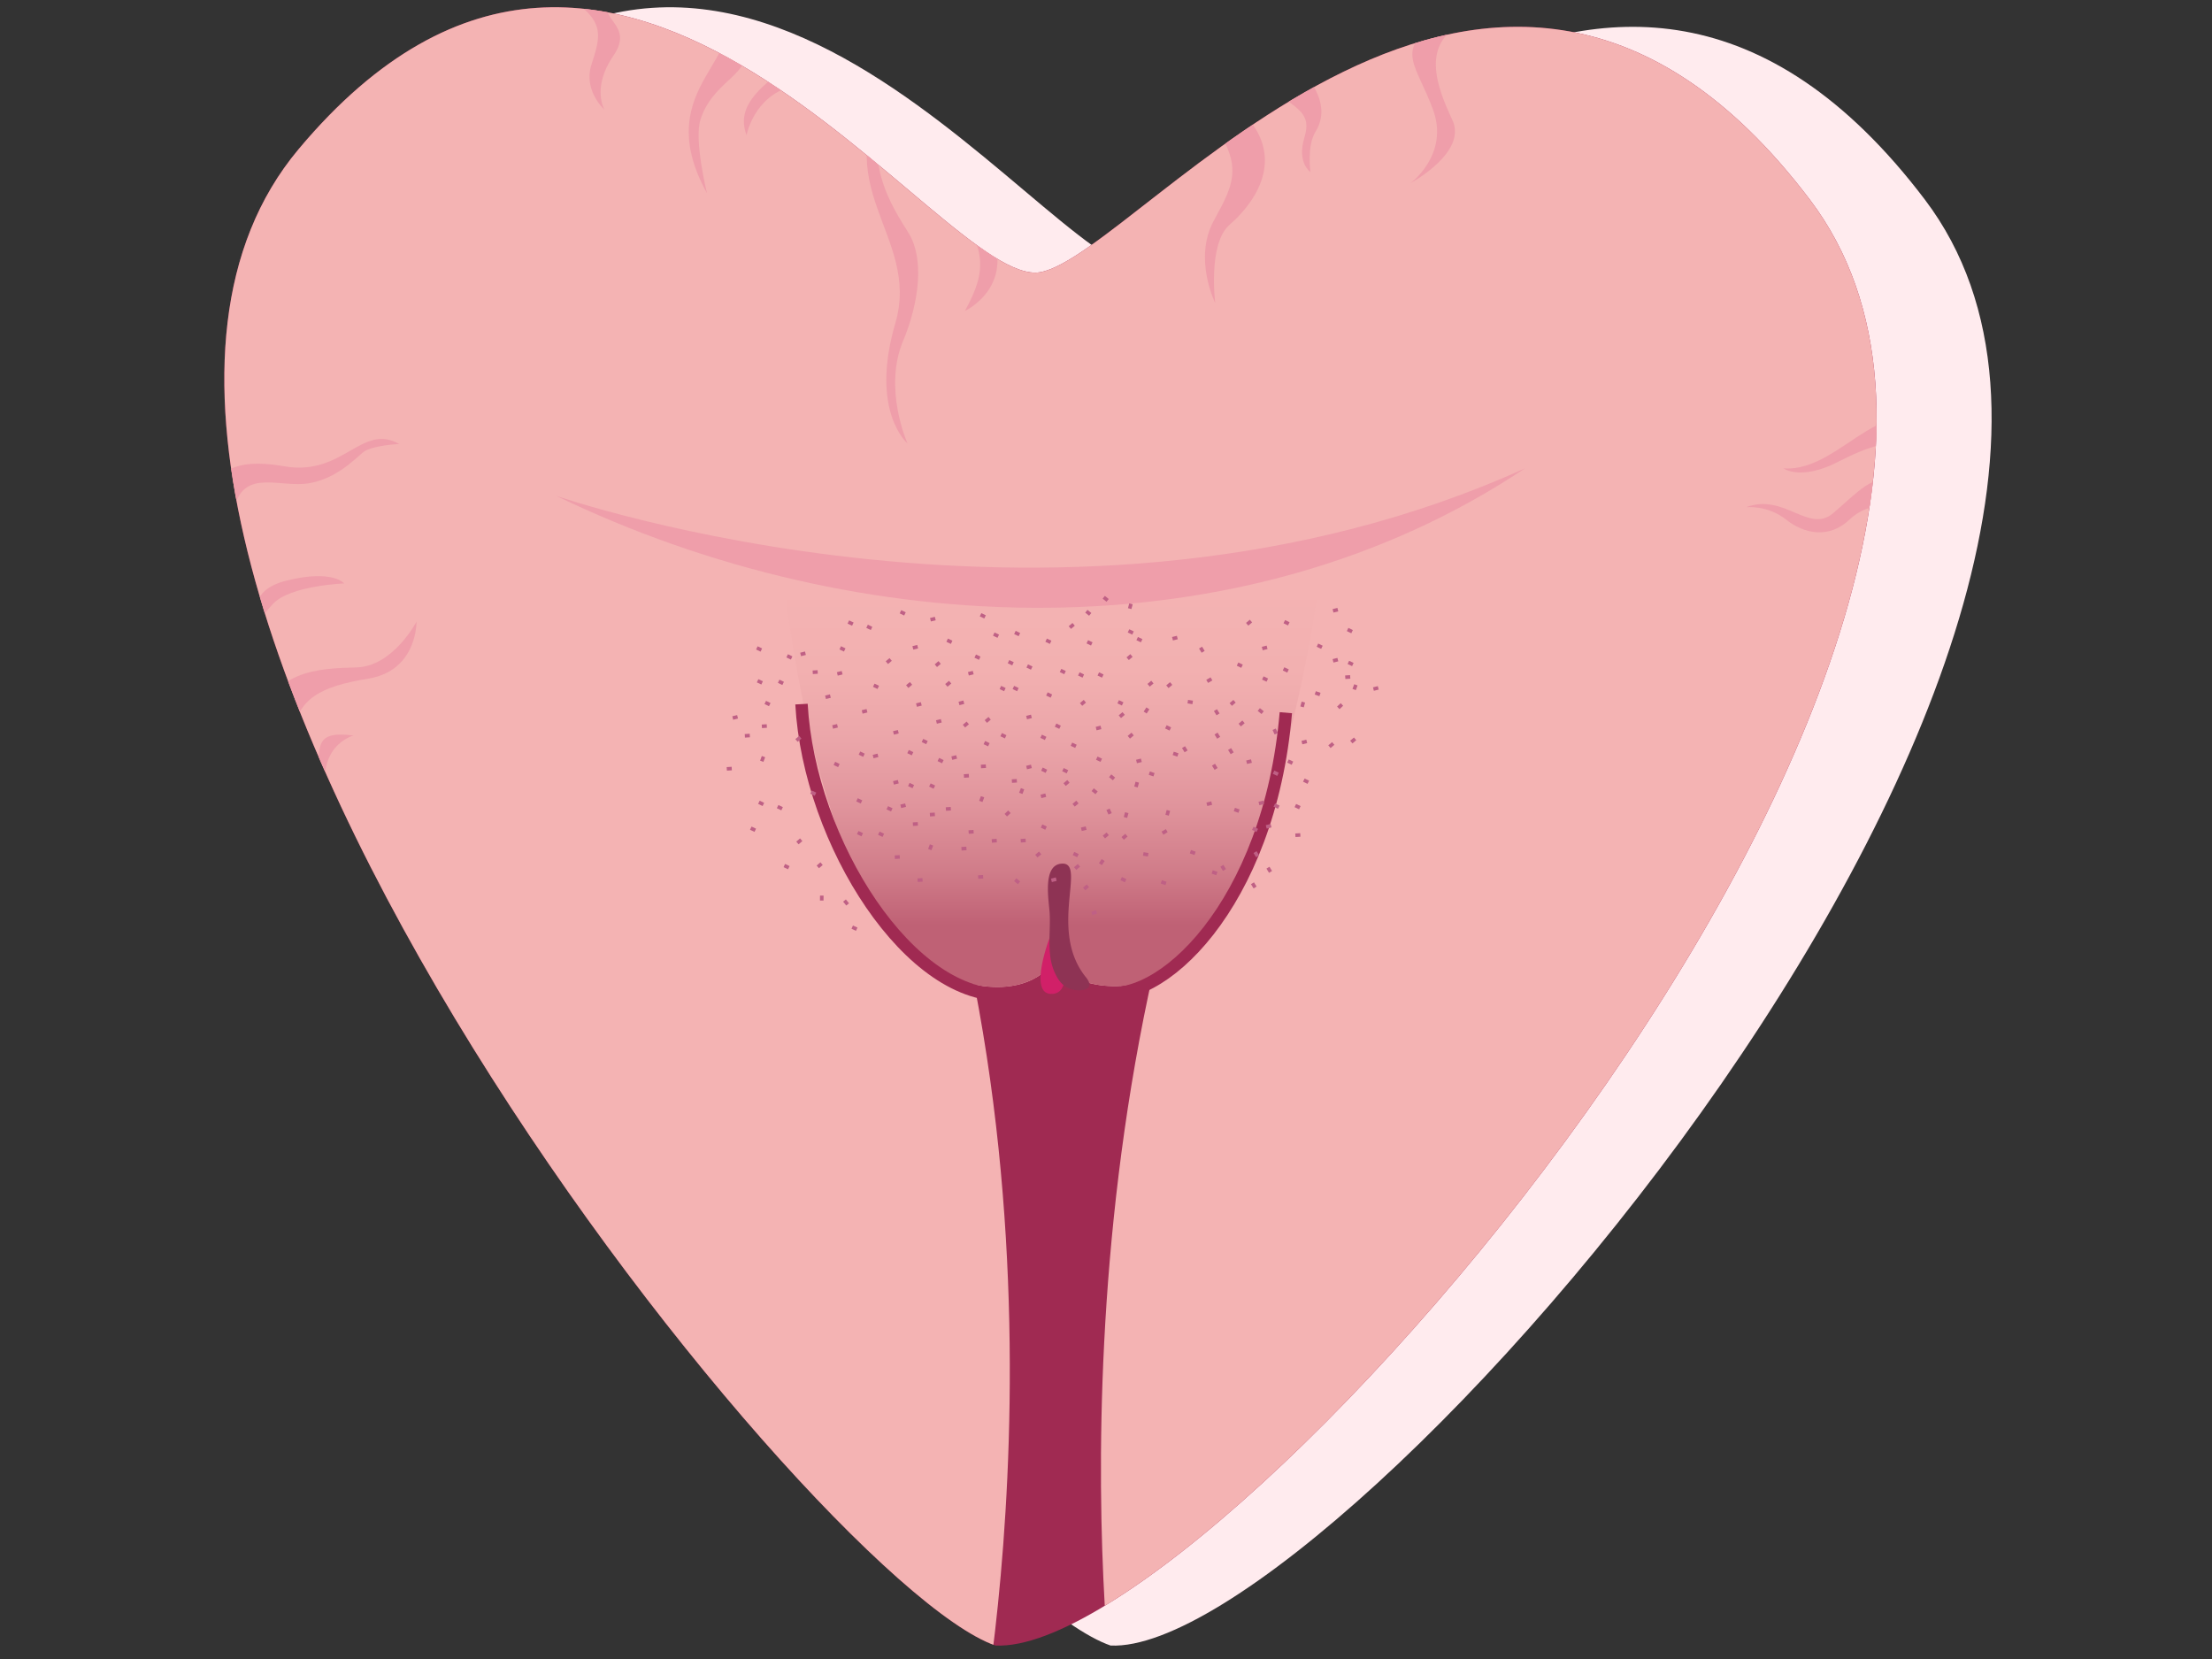 <svg xmlns="http://www.w3.org/2000/svg" xmlns:xlink="http://www.w3.org/1999/xlink" id="&#x421;&#x43B;&#x43E;&#x439;_1" data-name="&#x421;&#x43B;&#x43E;&#x439; 1" viewBox="0 0 2224.44 1668.33"><rect x="0" y="0" width="2224.44" height="1668.33" fill="#333333" stroke="none"/><defs><style>.cls-1,.cls-7{fill:none;}.cls-2{fill:#ffebee;}.cls-3{clip-path:url(#clip-path);}.cls-4{fill:#a02a52;}.cls-5{fill:#f4b3b3;}.cls-6{fill:url(#Безымянный_градиент_45);}.cls-7{stroke:#a02a52;stroke-miterlimit:10;stroke-width:12.46px;}.cls-8{fill:#d12068;}.cls-9{fill:#8e3354;}.cls-10{fill:#ef9eaa;}.cls-11{fill:#bf6085;}</style><clipPath id="clip-path"><path class="cls-1" d="M1001.07,1654.79C811.85,1589.35-25.67,539.82,300,150.34s645.75,141.78,746.29,123.34S1500.48-221,1820,200.72,1227.51,1665.69,1001.07,1654.79Z"></path></clipPath><linearGradient id="&#x411;&#x435;&#x437;&#x44B;&#x43C;&#x44F;&#x43D;&#x43D;&#x44B;&#x439;_&#x433;&#x440;&#x430;&#x434;&#x438;&#x435;&#x43D;&#x442;_45" x1="1058.73" y1="549.6" x2="1058.73" y2="992.55" gradientUnits="userSpaceOnUse"><stop offset="0.09" stop-color="#f4b3b3"></stop><stop offset="0.28" stop-color="#f2b0b0"></stop><stop offset="0.44" stop-color="#eba5a9"></stop><stop offset="0.59" stop-color="#e0949c"></stop><stop offset="0.74" stop-color="#d07c89"></stop><stop offset="0.86" stop-color="#bf6175"></stop></linearGradient></defs><path class="cls-2" d="M1116.79,1654.79c-189.22-65.44-1026.74-1115-701-1504.45S1061.5,292.12,1162,273.68s454.16-494.65,773.66-73S1343.23,1665.69,1116.79,1654.79Z"></path><g class="cls-3"><rect class="cls-4" x="-153.52" y="-322.88" width="2600.72" height="1979.79"></rect><path class="cls-5" d="M885.93,678.53c216.3,507.11,96.43,1084.3,96.43,1084.3S82.77,1581.07,75.5,1562.9s-229-1654-229-1654L860.69-451.32l956.06,77,349,871.88L2129.37,1741s-999.79,34.61-1007.06-5.38-76.43-620.89,156.22-1109.82"></path><path class="cls-5" d="M704.38,549.6C729.58,839.91,929.12,982,983.3,990.86c58.76,9.65,76.94-25.14,76.94-25.14s17,28.52,67.25,25.75c48.13-2.66,238.25-149.75,285.75-441.87"></path><path class="cls-6" d="M785.18,563.12C830.62,943,929.12,982,983.3,990.86c58.76,9.65,76.94-25.14,76.94-25.14s17,28.52,67.25,25.75c48.13-2.66,150.25-46.65,204.78-441.87"></path><path class="cls-7" d="M1103.44,997.22c61.92,17.57,173.22-87.07,189.63-280.52"></path><path class="cls-7" d="M806,708.07c7.71,139.22,110.16,299.86,208.18,292.17"></path><path class="cls-8" d="M1067.2,932.44c7.27,42.25,6.94,65.48-8.29,67-27,2.73-2.07-60-2.07-60Z"></path><path class="cls-9" d="M1056.2,961.78c-1.88-14.08.1-29-.6-42.89-.62-12.43-8.18-50.42,13.12-50.41,23.63,0-14.49,67.52,23.28,114.23,9.21,11.39-1.47,13.67-9.19,13.06-11.08-.87-17.2-7.06-21.94-17.25A56.78,56.78,0,0,1,1056.2,961.78Z"></path><path class="cls-10" d="M1533.52,471c-284.41,190-670.18,174.64-974.3,27.57C559.22,498.54,1075.43,678.27,1533.52,471Z"></path><path class="cls-10" d="M717.06,7.28c49,48.05-67.41,76.64-6.13,186.94,0,0-13-52.77-6.64-73.53,11.49-37.28,48.26-45.7,44.43-67.41C742.18,16.23,717.06,7.28,717.06,7.28Z"></path><path class="cls-10" d="M782.93,72.69C769.14,86.47,739,104.86,750.76,136c0,0,7.15-38.81,44.93-49Z"></path><path class="cls-10" d="M616.2,0c-19.91,18.3,23,23.67.77,55.84s-9.19,54.38-9.19,54.38-21.45-19.15-13-45.19,11.55-38.85-7.63-56.19S616.2,0,616.2,0Z"></path><path class="cls-10" d="M1207.27,108.43c47,55.15,34,75.32,13.28,113.62s1.53,82.72,1.53,82.72-7.66-59.74,14.55-78.89,55.15-61.28,19.92-104.94S1207.27,108.43,1207.27,108.43Z"></path><path class="cls-10" d="M1272.63,86.47c32.94,23,46.72,26.81,39.06,52.09s6.13,34.47,6.13,34.47-3.76-26.33,5.11-40.6c16.34-26.3-6.64-52.08-6.64-52.08Z"></path><path class="cls-10" d="M1442.16,22.64c-38.81,29.62-17.36,42.9-1,87.83S1418.67,184,1418.67,184s57.19-30.64,41.88-63.32-33.71-78.64,14.29-99.07Z"></path><path class="cls-10" d="M262.59,733.45c6.13-60.25,59.23-61.27,96-62.29s60.25-46,60.25-46,1,49-48,57.19-70.46,19.4-77.61,57.19Z"></path><path class="cls-10" d="M318.76,800.86c4.08-49-7.15-66.39,36.76-61.28,0,0-41.87,11.24-24.51,69.45Z"></path><path class="cls-10" d="M225.61,636.78c43.91-14.3,17.36-41.88,63.32-53.11s57.19,3.06,57.19,3.06-54.13,2-71.49,20.43S257.27,636.78,225.61,636.78Z"></path><path class="cls-10" d="M187,529.2c25.54-51.07,39.83-70.47,99.07-60.26s77.61-43.91,115.4-22.47c0,0-27.57,1.37-36.08,8.17S338.84,481.2,310.59,486,246.25,471.33,236,509.11,187,529.2,187,529.2Z"></path><path class="cls-10" d="M897.31,79.84c-70.47,107.23,29.11,156.25,3.07,245.1s12.25,121,12.25,121S888,391.33,908,343.33c16.47-39.35,21.45-82.73,6.13-108.26S860,158.47,897.31,79.84Z"></path><path class="cls-10" d="M956,199.33c36.77,51.06,36.77,72.51,14.3,113.36,0,0,39.83-18.39,31.66-62.3S956,199.33,956,199.33Z"></path><path class="cls-10" d="M1955.86,446.47c-55.14-72-101.1,29.11-162.38,24.52,0,0,14.3,10.8,46-2.39,19.55-8.15,67.4-40.17,98.81-10.64Z"></path><path class="cls-10" d="M1905.31,484.77c-20.9-10-37.53,10.73-62,31.41s-49-20.68-87.32-6.13c0,0,21.45-2.3,39.83,12.25s43.34,20,64.34,0,47.49-12.25,47.49-12.25Z"></path></g><rect class="cls-11" x="940.52" y="666.01" width="5" height="3.57" transform="translate(-208.01 769.66) rotate(-40.36)"></rect><rect class="cls-11" x="1133.44" y="659.06" width="5" height="3.57" transform="translate(-157.56 893.08) rotate(-40.37)"></rect><rect class="cls-11" x="1086.55" y="704.99" width="5" height="3.57" transform="translate(-198.49 873.51) rotate(-40.36)"></rect><rect class="cls-11" x="1075.29" y="627.75" width="5" height="3.57" transform="translate(-151.13 847.96) rotate(-40.37)"></rect><rect class="cls-11" x="1173.34" y="687.16" width="5" height="3.57" transform="translate(-166.33 925.23) rotate(-40.35)"></rect><rect class="cls-11" x="1154.48" y="685.8" width="5" height="3.57" transform="translate(-169.87 913.07) rotate(-40.37)"></rect><rect class="cls-11" x="1125.57" y="717.4" width="5" height="3.57" transform="translate(-197.22 901.87) rotate(-40.37)"></rect><rect class="cls-11" x="1134.6" y="738.07" width="5" height="3.57" transform="translate(-208.46 912.64) rotate(-40.37)"></rect><rect class="cls-11" x="951.08" y="685.8" width="5" height="3.57" transform="translate(-218.31 781.21) rotate(-40.36)"></rect><rect class="cls-11" x="990.79" y="722.22" width="5" height="3.57" transform="translate(-232.43 815.72) rotate(-40.37)"></rect><rect class="cls-11" x="968.8" y="726.87" width="5" height="3.57" transform="translate(-240.68 802.59) rotate(-40.37)"></rect><rect class="cls-11" x="981.18" y="658.34" width="3.57" height="5" transform="translate(-36.67 1263.57) rotate(-64.5)"></rect><rect class="cls-11" x="1019.54" y="689.91" width="3.57" height="5" transform="translate(-43.32 1316.17) rotate(-64.5)"></rect><rect class="cls-11" x="1007.25" y="737.35" width="3.57" height="5" transform="translate(-93.34 1331.71) rotate(-64.48)"></rect><rect class="cls-11" x="999.83" y="636.22" width="3.57" height="5" transform="translate(-6.3 1267.44) rotate(-64.48)"></rect><rect class="cls-11" x="1021.08" y="634.6" width="3.57" height="5" transform="translate(7.25 1285.7) rotate(-64.48)"></rect><rect class="cls-11" x="1093.88" y="643.95" width="3.57" height="5" transform="translate(40.26 1356.72) rotate(-64.48)"></rect><rect class="cls-11" x="1144.02" y="640.73" width="3.57" height="5" transform="translate(71.97 1400.52) rotate(-64.5)"></rect><rect class="cls-11" x="986.54" y="616.77" width="3.57" height="5" transform="translate(3.68 1244.39) rotate(-64.48)"></rect><rect class="cls-11" x="1033.46" y="668.27" width="3.57" height="5" transform="translate(-15.85 1316.41) rotate(-64.5)"></rect><rect class="cls-11" x="1047.46" y="738.96" width="3.57" height="5" transform="translate(-71.91 1368.92) rotate(-64.48)"></rect><rect class="cls-11" x="1066.98" y="672.8" width="3.57" height="5" transform="translate(-1.09 1348.87) rotate(-64.48)"></rect><rect class="cls-11" x="1124.93" y="704.27" width="3.57" height="5" transform="translate(3.49 1419.08) rotate(-64.48)"></rect><rect class="cls-11" x="1052.5" y="642.34" width="3.57" height="5" transform="translate(18.15 1318.46) rotate(-64.48)"></rect><rect class="cls-11" x="1061.97" y="727.76" width="3.57" height="5" transform="translate(-53.54 1375.63) rotate(-64.48)"></rect><rect class="cls-11" x="1014.64" y="663.94" width="3.57" height="5" transform="translate(-22.88 1296.59) rotate(-64.48)"></rect><rect class="cls-11" x="1172.89" y="729.49" width="3.57" height="5" transform="translate(8.03 1476.72) rotate(-64.48)"></rect><rect class="cls-11" x="990.35" y="745.33" width="3.57" height="5" transform="translate(-109.96 1321.39) rotate(-64.5)"></rect><rect class="cls-11" x="1006.48" y="689.91" width="3.57" height="5" transform="translate(-50.75 1304.39) rotate(-64.5)"></rect><rect class="cls-11" x="1048.23" y="772.03" width="3.57" height="5" transform="translate(-101.09 1388.83) rotate(-64.5)"></rect><rect class="cls-11" x="1085.35" y="676.27" width="3.57" height="5" transform="translate(6.23 1367.42) rotate(-64.48)"></rect><rect class="cls-11" x="1135.32" y="632.99" width="3.57" height="5" transform="translate(73.73 1387.88) rotate(-64.48)"></rect><rect class="cls-11" x="1053.27" y="696.41" width="3.57" height="5" transform="translate(-30.21 1349.93) rotate(-64.48)"></rect><rect class="cls-11" x="1104.94" y="676.27" width="3.57" height="5" transform="translate(17.39 1385.1) rotate(-64.48)"></rect><rect class="cls-11" x="1103.4" y="760.97" width="3.57" height="5" transform="translate(-59.69 1432.33) rotate(-64.5)"></rect><rect class="cls-11" x="1077.93" y="746.94" width="3.57" height="5" transform="translate(-61.54 1401.35) rotate(-64.5)"></rect><rect class="cls-11" x="952.95" y="642.34" width="3.57" height="5" transform="translate(-38.51 1228.63) rotate(-64.48)"></rect><rect class="cls-11" x="973.74" y="675.25" width="5" height="3.57" transform="translate(-134.69 256.03) rotate(-13.99)"></rect><rect class="cls-11" x="839.54" y="766.27" width="3.57" height="5" transform="translate(-214.9 1196.82) rotate(-64.48)"></rect><rect class="cls-11" x="879.15" y="687.66" width="3.57" height="5" transform="translate(-121.41 1187.82) rotate(-64.48)"></rect><rect class="cls-11" x="1291.21" y="671.19" width="3.57" height="5" transform="translate(127.99 1550.31) rotate(-64.48)"></rect><rect class="cls-11" x="906" y="613.78" width="3.57" height="5" transform="translate(-39.45 1170) rotate(-64.48)"></rect><rect class="cls-11" x="872.4" y="628.39" width="3.57" height="5" transform="translate(-71.76 1147.99) rotate(-64.48)"></rect><rect class="cls-11" x="853.59" y="624.06" width="3.57" height="5" transform="translate(-78.57 1128.55) rotate(-64.48)"></rect><rect class="cls-11" x="845.43" y="650.03" width="3.57" height="5" transform="translate(-106.65 1135.97) rotate(-64.48)"></rect><rect class="cls-11" x="830.14" y="698.74" width="5" height="3.57" transform="translate(-144.69 222.15) rotate(-13.99)"></rect><rect class="cls-11" x="1116.56" y="779.22" width="3.57" height="5" transform="translate(-193.69 1156.35) rotate(-50.89)"></rect><rect class="cls-11" x="1099.03" y="793.21" width="3.57" height="5" transform="translate(-211.02 1147.91) rotate(-50.89)"></rect><rect class="cls-11" x="1129.98" y="817.93" width="5" height="3.57" transform="translate(47.85 1701.77) rotate(-75.02)"></rect><rect class="cls-11" x="1171.83" y="815.61" width="5" height="3.57" transform="translate(80.84 1740.15) rotate(-75)"></rect><rect class="cls-11" x="1140.56" y="787.26" width="5" height="3.57" transform="translate(85.32 1689.25) rotate(-75.02)"></rect><rect class="cls-11" x="1113.54" y="813.57" width="3.57" height="5" transform="translate(-238.06 536.29) rotate(-24.51)"></rect><rect class="cls-11" x="1150.46" y="712.63" width="5" height="3.57" transform="translate(-75.84 1288.66) rotate(-56.83)"></rect><rect class="cls-11" x="1189.92" y="704.27" width="3.57" height="5" transform="matrix(0.16, -0.99, 0.99, 0.16, 306.55, 1772.69)"></rect><rect class="cls-11" x="1213.62" y="682.21" width="5" height="3.57" transform="translate(-178.9 710.86) rotate(-30.46)"></rect><rect class="cls-11" x="964.32" y="704.99" width="5" height="3.57" transform="translate(-142.19 254.71) rotate(-13.99)"></rect><rect class="cls-11" x="837.28" y="728.6" width="5" height="3.57" transform="translate(-151.7 224.76) rotate(-13.99)"></rect><rect class="cls-11" x="1194.76" y="745.86" width="3.57" height="5" transform="matrix(0.85, -0.52, 0.52, 0.85, -214.72, 739.56)"></rect><rect class="cls-11" x="1222.42" y="737.37" width="3.57" height="5" transform="translate(-206.15 752.58) rotate(-31.66)"></rect><rect class="cls-11" x="1241.15" y="747.53" width="3.57" height="5" transform="matrix(0.85, -0.52, 0.52, 0.85, -208.7, 764.17)"></rect><rect class="cls-11" x="1221.79" y="713.83" width="3.57" height="5" transform="translate(-193.89 748.75) rotate(-31.66)"></rect><rect class="cls-11" x="1211.4" y="645.56" width="3.57" height="5" transform="matrix(0.85, -0.52, 0.52, 0.85, -159.59, 733.37)"></rect><rect class="cls-11" x="1219.85" y="768.7" width="3.57" height="5" transform="translate(-222.98 755.89) rotate(-31.66)"></rect><rect class="cls-11" x="1180.33" y="755.82" width="3.57" height="5" transform="translate(82.6 1632.12) rotate(-71.15)"></rect><rect class="cls-11" x="1233.96" y="865.1" width="3.57" height="5" transform="matrix(0.85, -0.52, 0.52, 0.85, -271.49, 777.89)"></rect><rect class="cls-11" x="1261.62" y="856.61" width="3.57" height="5" transform="translate(-262.9 790.9) rotate(-31.66)"></rect><rect class="cls-11" x="1280.35" y="866.78" width="3.57" height="5" transform="matrix(0.85, -0.52, 0.52, 0.85, -265.46, 802.5)"></rect><rect class="cls-11" x="1259.05" y="887.94" width="3.57" height="5" transform="translate(-279.73 794.21) rotate(-31.66)"></rect><rect class="cls-11" x="1219.53" y="875.06" width="3.57" height="5" transform="translate(-3.71 1749.94) rotate(-71.15)"></rect><rect class="cls-11" x="1197.59" y="854.73" width="3.57" height="5" transform="translate(0.68 1715.41) rotate(-71.15)"></rect><rect class="cls-11" x="1156.29" y="775.7" width="3.57" height="5" transform="translate(47.51 1622.82) rotate(-71.15)"></rect><rect class="cls-11" x="957.06" y="760.07" width="5" height="3.57" transform="translate(-155.69 254.51) rotate(-13.99)"></rect><rect class="cls-11" x="921.52" y="706.72" width="5" height="3.57" transform="translate(-143.85 244.34) rotate(-13.99)"></rect><rect class="cls-11" x="841.92" y="675.37" width="5" height="3.57" transform="translate(-138.63 224.17) rotate(-13.99)"></rect><rect class="cls-11" x="1032.31" y="719.13" width="5" height="3.57" transform="translate(-143.62 271.64) rotate(-13.99)"></rect><rect class="cls-11" x="1032.31" y="769.4" width="5" height="3.57" transform="translate(-155.78 273.14) rotate(-13.99)"></rect><rect class="cls-11" x="1213.62" y="806.33" width="5" height="3.57" transform="translate(-159.33 318.08) rotate(-13.99)"></rect><rect class="cls-11" x="1102.26" y="730.21" width="5" height="3.57" transform="translate(-144.23 288.89) rotate(-13.99)"></rect><rect class="cls-11" x="984.75" y="801.84" width="5" height="3.57" transform="translate(-110.47 1448.2) rotate(-69.57)"></rect><rect class="cls-11" x="1024.86" y="793.64" width="5" height="3.57" transform="translate(-76.47 1480.78) rotate(-69.58)"></rect><rect class="cls-11" x="966.93" y="851.54" width="5" height="3.57" transform="translate(-52.96 64.22) rotate(-3.69)"></rect><rect class="cls-11" x="1017.62" y="783.46" width="5" height="3.57" transform="translate(-48.47 67.35) rotate(-3.69)"></rect><rect class="cls-11" x="974.13" y="834.69" width="5" height="3.57" transform="translate(-51.87 64.67) rotate(-3.69)"></rect><rect class="cls-11" x="983.73" y="880.03" width="5" height="3.57" transform="translate(-54.76 65.37) rotate(-3.69)"></rect><rect class="cls-11" x="969.4" y="778.33" width="5" height="3.57" transform="translate(-48.25 64.25) rotate(-3.69)"></rect><rect class="cls-11" x="951.23" y="811.57" width="5" height="3.57" transform="translate(-50.42 63.13) rotate(-3.69)"></rect><rect class="cls-11" x="986.51" y="768.77" width="5" height="3.57" transform="translate(-47.6 65.33) rotate(-3.69)"></rect><rect class="cls-11" x="1026.5" y="843.45" width="5" height="3.57" transform="translate(-52.31 68.05) rotate(-3.69)"></rect><rect class="cls-11" x="997.41" y="843.64" width="5" height="3.57" transform="translate(-52.39 66.17) rotate(-3.69)"></rect><rect class="cls-11" x="1010.76" y="816.19" width="5" height="3.57" transform="translate(-285.31 915.41) rotate(-43.2)"></rect><rect class="cls-11" x="1142.87" y="763.29" width="5" height="3.57" transform="translate(-151.02 299.69) rotate(-13.99)"></rect><rect class="cls-11" x="800.4" y="741.29" width="5" height="3.57" transform="translate(-290.11 696.95) rotate(-40.37)"></rect><rect class="cls-11" x="1110.16" y="599.78" width="3.57" height="5" transform="translate(-56.85 1085.07) rotate(-50.89)"></rect><rect class="cls-11" x="1092.63" y="613.78" width="3.57" height="5" transform="translate(-74.15 1076.7) rotate(-50.89)"></rect><rect class="cls-11" x="1134.16" y="607.82" width="5" height="3.57" transform="translate(253.67 1549.78) rotate(-75)"></rect><rect class="cls-11" x="1241.94" y="812.46" width="3.57" height="5" transform="translate(71.04 1729.21) rotate(-71.18)"></rect><rect class="cls-11" x="1179.04" y="639.83" width="5" height="3.57" transform="translate(-120.09 304.77) rotate(-13.99)"></rect><rect class="cls-11" x="1070.03" y="785.66" width="5" height="3.57" transform="translate(-254.65 882.15) rotate(-40.37)"></rect><rect class="cls-11" x="1079.07" y="806.33" width="5" height="3.57" transform="translate(-265.9 892.79) rotate(-40.36)"></rect><rect class="cls-11" x="1253.6" y="624.45" width="5" height="3.57" transform="translate(-106.54 962.66) rotate(-40.37)"></rect><rect class="cls-11" x="1291.98" y="623.74" width="3.57" height="5" transform="translate(171.25 1523.99) rotate(-64.48)"></rect><rect class="cls-11" x="1270.45" y="680.43" width="3.57" height="5" transform="translate(107.76 1536.73) rotate(-64.48)"></rect><rect class="cls-11" x="1244.97" y="666.41" width="3.57" height="5" transform="translate(105.98 1505.85) rotate(-64.48)"></rect><rect class="cls-11" x="1266.07" y="712.68" width="3.57" height="5" transform="translate(-86.9 1247.71) rotate(-50.89)"></rect><rect class="cls-11" x="1307.6" y="706.73" width="5" height="3.57" transform="translate(286.97 1790.9) rotate(-75.02)"></rect><rect class="cls-11" x="1280.59" y="733.04" width="3.57" height="5" transform="translate(-189.61 598.6) rotate(-24.52)"></rect><rect class="cls-11" x="1323.33" y="695.17" width="3.57" height="5" transform="translate(237.19 1726.79) rotate(-71.18)"></rect><rect class="cls-11" x="1269.3" y="649.68" width="5" height="3.57" transform="translate(-119.79 326.89) rotate(-13.99)"></rect><rect class="cls-11" x="1237.08" y="705.13" width="5" height="3.57" transform="translate(-162.77 970.92) rotate(-40.36)"></rect><rect class="cls-11" x="1246.11" y="725.8" width="5" height="3.57" transform="translate(-173.96 981.94) rotate(-40.37)"></rect><rect class="cls-11" x="1069.4" y="772.53" width="3.57" height="5" transform="translate(-89.72 1407.82) rotate(-64.48)"></rect><rect class="cls-11" x="913.63" y="754.39" width="3.57" height="5" transform="translate(-162.01 1256.92) rotate(-64.48)"></rect><rect class="cls-11" x="928.13" y="743.19" width="3.57" height="5" transform="translate(-143.47 1264.01) rotate(-64.5)"></rect><rect class="cls-11" x="914.39" y="787.46" width="3.57" height="5" transform="translate(-191.41 1276.43) rotate(-64.48)"></rect><rect class="cls-11" x="944.09" y="762.37" width="3.57" height="5" transform="translate(-151.87 1288.95) rotate(-64.48)"></rect><rect class="cls-11" x="898.47" y="734.56" width="5" height="3.57" transform="translate(-151.33 239.74) rotate(-13.99)"></rect><rect class="cls-11" x="898.47" y="784.83" width="5" height="3.57" transform="translate(-163.48 241.23) rotate(-13.99)"></rect><rect class="cls-11" x="935.57" y="787.96" width="3.57" height="5" transform="translate(-179.82 1295.83) rotate(-64.48)"></rect><rect class="cls-11" x="905.72" y="808.54" width="5" height="3.57" transform="translate(-168.93 243.54) rotate(-13.99)"></rect><rect class="cls-11" x="933.41" y="850.31" width="5" height="3.57" transform="translate(-189.31 1431.64) rotate(-69.57)"></rect><rect class="cls-11" x="922.79" y="883.16" width="5" height="3.57" transform="translate(-55.09 61.45) rotate(-3.69)"></rect><rect class="cls-11" x="918.06" y="826.8" width="5" height="3.57" transform="translate(-51.47 61.03) rotate(-3.69)"></rect><rect class="cls-11" x="899.89" y="860.04" width="5" height="3.57" transform="translate(-53.65 59.92) rotate(-3.69)"></rect><rect class="cls-11" x="935.17" y="817.24" width="5" height="3.57" transform="translate(-50.82 62.11) rotate(-3.69)"></rect><rect class="cls-11" x="862.28" y="802.86" width="3.57" height="5" transform="translate(-234.97 1238.17) rotate(-64.48)"></rect><rect class="cls-11" x="863.05" y="835.93" width="3.57" height="5" transform="translate(-264.41 1257.59) rotate(-64.48)"></rect><rect class="cls-11" x="892.75" y="810.84" width="3.57" height="5" transform="translate(-224.67 1270.6) rotate(-64.5)"></rect><rect class="cls-11" x="884.22" y="836.43" width="3.57" height="5" transform="translate(-252.78 1277.08) rotate(-64.48)"></rect><rect class="cls-11" x="1047.87" y="829.23" width="3.57" height="5" transform="translate(-153.13 1420.66) rotate(-64.48)"></rect><rect class="cls-11" x="1046.73" y="798.47" width="5" height="3.57" transform="translate(-162.35 277.4) rotate(-13.99)"></rect><rect class="cls-11" x="1087.34" y="831.55" width="5" height="3.57" transform="translate(-169.14 288.2) rotate(-13.99)"></rect><rect class="cls-11" x="1041.59" y="857.6" width="5" height="3.57" transform="translate(-308.03 880.62) rotate(-40.36)"></rect><rect class="cls-11" x="1128.37" y="839.78" width="5" height="3.57" transform="translate(-275.83 932.57) rotate(-40.36)"></rect><rect class="cls-11" x="1109.51" y="838.42" width="5" height="3.57" transform="translate(-279.42 920.28) rotate(-40.37)"></rect><rect class="cls-11" x="1080.6" y="870.01" width="5" height="3.57" transform="translate(-306.78 908.93) rotate(-40.36)"></rect><rect class="cls-11" x="1089.63" y="890.68" width="5" height="3.57" transform="translate(-318.01 919.85) rotate(-40.37)"></rect><rect class="cls-11" x="1079.97" y="856.88" width="3.57" height="5" transform="translate(-159.82 1465.37) rotate(-64.48)"></rect><rect class="cls-11" x="1127.93" y="882.11" width="3.57" height="5" transform="translate(-155.29 1523.01) rotate(-64.48)"></rect><rect class="cls-11" x="1021.08" y="883.84" width="3.57" height="5" transform="translate(-310.13 1120.8) rotate(-50.89)"></rect><rect class="cls-11" x="1105.5" y="865.24" width="5" height="3.57" transform="translate(-223.98 1320.04) rotate(-56.83)"></rect><rect class="cls-11" x="1144.95" y="856.88" width="3.57" height="5" transform="matrix(0.16, -0.99, 0.99, 0.16, 117.93, 1856.93)"></rect><rect class="cls-11" x="1168.65" y="834.82" width="5" height="3.57" transform="translate(-262.46 709.13) rotate(-30.46)"></rect><rect class="cls-11" x="1168.46" y="885.22" width="3.57" height="5" transform="translate(-47.59 1708.94) rotate(-71.18)"></rect><rect class="cls-11" x="1057.29" y="882.82" width="5" height="3.57" transform="translate(-182.47 282.54) rotate(-13.99)"></rect><rect class="cls-11" x="1097.91" y="915.9" width="5" height="3.57" transform="translate(-189.26 293.35) rotate(-13.99)"></rect><rect class="cls-11" x="941.67" y="723.58" width="5" height="3.57" transform="translate(-147.39 249.86) rotate(-13.99)"></rect><rect class="cls-11" x="1358.32" y="742.9" width="5" height="3.57" transform="translate(-158.32 1058.69) rotate(-40.37)"></rect><rect class="cls-11" x="1336.34" y="747.55" width="5" height="3.57" transform="translate(-166.56 1045.56) rotate(-40.37)"></rect><rect class="cls-11" x="1325.31" y="647.34" width="3.57" height="5" transform="translate(168.92 1567.51) rotate(-64.48)"></rect><rect class="cls-11" x="1355.63" y="631.61" width="3.57" height="5" transform="translate(200.38 1585.91) rotate(-64.48)"></rect><rect class="cls-11" x="770.03" y="704.96" width="3.57" height="5" transform="translate(-198.99 1099.54) rotate(-64.5)"></rect><rect class="cls-11" x="1356.4" y="664.67" width="3.57" height="5" transform="translate(171.31 1605.84) rotate(-64.5)"></rect><rect class="cls-11" x="736.75" y="719.7" width="5" height="3.57" transform="translate(-152.46 200.07) rotate(-13.99)"></rect><rect class="cls-11" x="1340.47" y="611.77" width="5" height="3.57" transform="translate(-108.52 342.98) rotate(-13.99)"></rect><rect class="cls-11" x="1340.47" y="662.04" width="5" height="3.57" transform="translate(-120.67 344.47) rotate(-13.99)"></rect><rect class="cls-11" x="764.43" y="761.47" width="5" height="3.57" transform="translate(-216.04 1215.47) rotate(-69.57)"></rect><rect class="cls-11" x="1360.07" y="689.16" width="5" height="3.57" transform="translate(239.72 1726.91) rotate(-69.58)"></rect><rect class="cls-11" x="1352.84" y="678.99" width="5" height="3.57" transform="translate(-41.04 88.73) rotate(-3.69)"></rect><rect class="cls-11" x="749.09" y="737.96" width="5" height="3.57" transform="translate(-46.11 49.97) rotate(-3.69)"></rect><rect class="cls-11" x="730.92" y="771.2" width="5" height="3.57" transform="translate(-48.27 48.85) rotate(-3.69)"></rect><rect class="cls-11" x="766.19" y="728.4" width="5" height="3.57" transform="translate(-45.46 51.05) rotate(-3.69)"></rect><rect class="cls-11" x="1345.12" y="708.26" width="5" height="3.57" transform="translate(-120.78 1115.05) rotate(-43.2)"></rect><rect class="cls-11" x="1281.16" y="775.07" width="3.57" height="5" transform="translate(28.52 1600.36) rotate(-64.48)"></rect><rect class="cls-11" x="1295.66" y="763.87" width="3.57" height="5" transform="translate(47.18 1607.52) rotate(-64.5)"></rect><rect class="cls-11" x="1281.93" y="808.14" width="3.57" height="5" transform="translate(-0.88 1619.88) rotate(-64.48)"></rect><rect class="cls-11" x="1311.62" y="783.05" width="3.57" height="5" transform="translate(38.66 1632.4) rotate(-64.48)"></rect><rect class="cls-11" x="1253.6" y="764.04" width="5" height="3.57" transform="translate(-147.92 326.49) rotate(-13.99)"></rect><rect class="cls-11" x="1266" y="805.51" width="5" height="3.57" transform="translate(-157.58 330.72) rotate(-13.99)"></rect><rect class="cls-11" x="1303.1" y="808.64" width="3.57" height="5" transform="translate(10.71 1639.27) rotate(-64.48)"></rect><rect class="cls-11" x="1273.25" y="829.22" width="5" height="3.57" transform="translate(-163.03 332.99) rotate(-13.99)"></rect><rect class="cls-11" x="1302.7" y="837.92" width="5" height="3.57" transform="translate(-51.38 85.83) rotate(-3.69)"></rect><rect class="cls-11" x="1260.28" y="831.52" width="3.57" height="5" transform="translate(-34.03 1614.11) rotate(-64.5)"></rect><rect class="cls-11" x="1381.08" y="690.53" width="5" height="3.57" transform="translate(-126.33 355.04) rotate(-13.99)"></rect><rect class="cls-11" x="1309.2" y="744.26" width="5" height="3.57" transform="translate(-141.48 339.35) rotate(-13.99)"></rect><rect class="cls-11" x="857.52" y="930.95" width="3.57" height="5" transform="translate(-347.57 1324.86) rotate(-65.34)"></rect><rect class="cls-11" x="805.01" y="655.78" width="5" height="3.57" transform="translate(-134.99 214.67) rotate(-13.99)"></rect><rect class="cls-11" x="817.35" y="674.04" width="5" height="3.57" transform="translate(-41.85 54.24) rotate(-3.69)"></rect><rect class="cls-11" x="761.58" y="650.1" width="3.57" height="5" transform="translate(-154.44 1060.34) rotate(-64.48)"></rect><rect class="cls-11" x="823.89" y="901.34" width="5" height="3.57" transform="translate(-84.34 1721.13) rotate(-89.47)"></rect><rect class="cls-11" x="762.34" y="683.16" width="3.57" height="5" transform="translate(-183.84 1079.85) rotate(-64.48)"></rect><rect class="cls-11" x="792.04" y="658.08" width="3.57" height="5" transform="translate(-144.3 1092.37) rotate(-64.48)"></rect><rect class="cls-11" x="783.52" y="683.67" width="3.57" height="5" transform="translate(-172.25 1099.25) rotate(-64.48)"></rect><rect class="cls-11" x="849.05" y="904.97" width="3.57" height="5" transform="translate(-381.37 736.9) rotate(-38.96)"></rect><rect class="cls-11" x="891.26" y="663.04" width="5" height="3.57" transform="translate(-217.8 737.17) rotate(-40.37)"></rect><rect class="cls-11" x="911.75" y="687.01" width="5" height="3.57" transform="translate(-228.46 756.03) rotate(-40.36)"></rect><rect class="cls-11" x="789.2" y="868.97" width="3.57" height="5" transform="translate(-336.24 1209.85) rotate(-64.48)"></rect><rect class="cls-11" x="816.05" y="795.09" width="3.57" height="5" transform="translate(-254.28 1192.03) rotate(-64.48)"></rect><rect class="cls-11" x="782.45" y="809.7" width="3.57" height="5" transform="translate(-286.59 1170.02) rotate(-64.48)"></rect><rect class="cls-11" x="763.63" y="805.37" width="3.57" height="5" transform="translate(-293.39 1150.57) rotate(-64.48)"></rect><rect class="cls-11" x="755.47" y="831.35" width="3.57" height="5" transform="translate(-321.48 1158) rotate(-64.48)"></rect><rect class="cls-11" x="801.31" y="844.35" width="5" height="3.57" transform="translate(-356.65 722.08) rotate(-40.37)"></rect><rect class="cls-11" x="821.8" y="868.33" width="5" height="3.57" transform="translate(-367.29 740.93) rotate(-40.36)"></rect><rect class="cls-11" x="917.95" y="649.04" width="5" height="3.57" transform="translate(-130.07 241.91) rotate(-13.99)"></rect><rect class="cls-11" x="935.62" y="620.83" width="5" height="3.57" transform="translate(-122.7 245.27) rotate(-13.99)"></rect><rect class="cls-11" x="864.76" y="755.89" width="3.57" height="5" transform="translate(-191.18 1213.67) rotate(-64.48)"></rect><rect class="cls-11" x="878.01" y="758.34" width="5" height="3.57" transform="translate(-157.68 235.49) rotate(-13.99)"></rect><rect class="cls-11" x="866.9" y="713.61" width="5" height="3.57" transform="translate(-147.13 231.34) rotate(-13.99)"></rect></svg>
